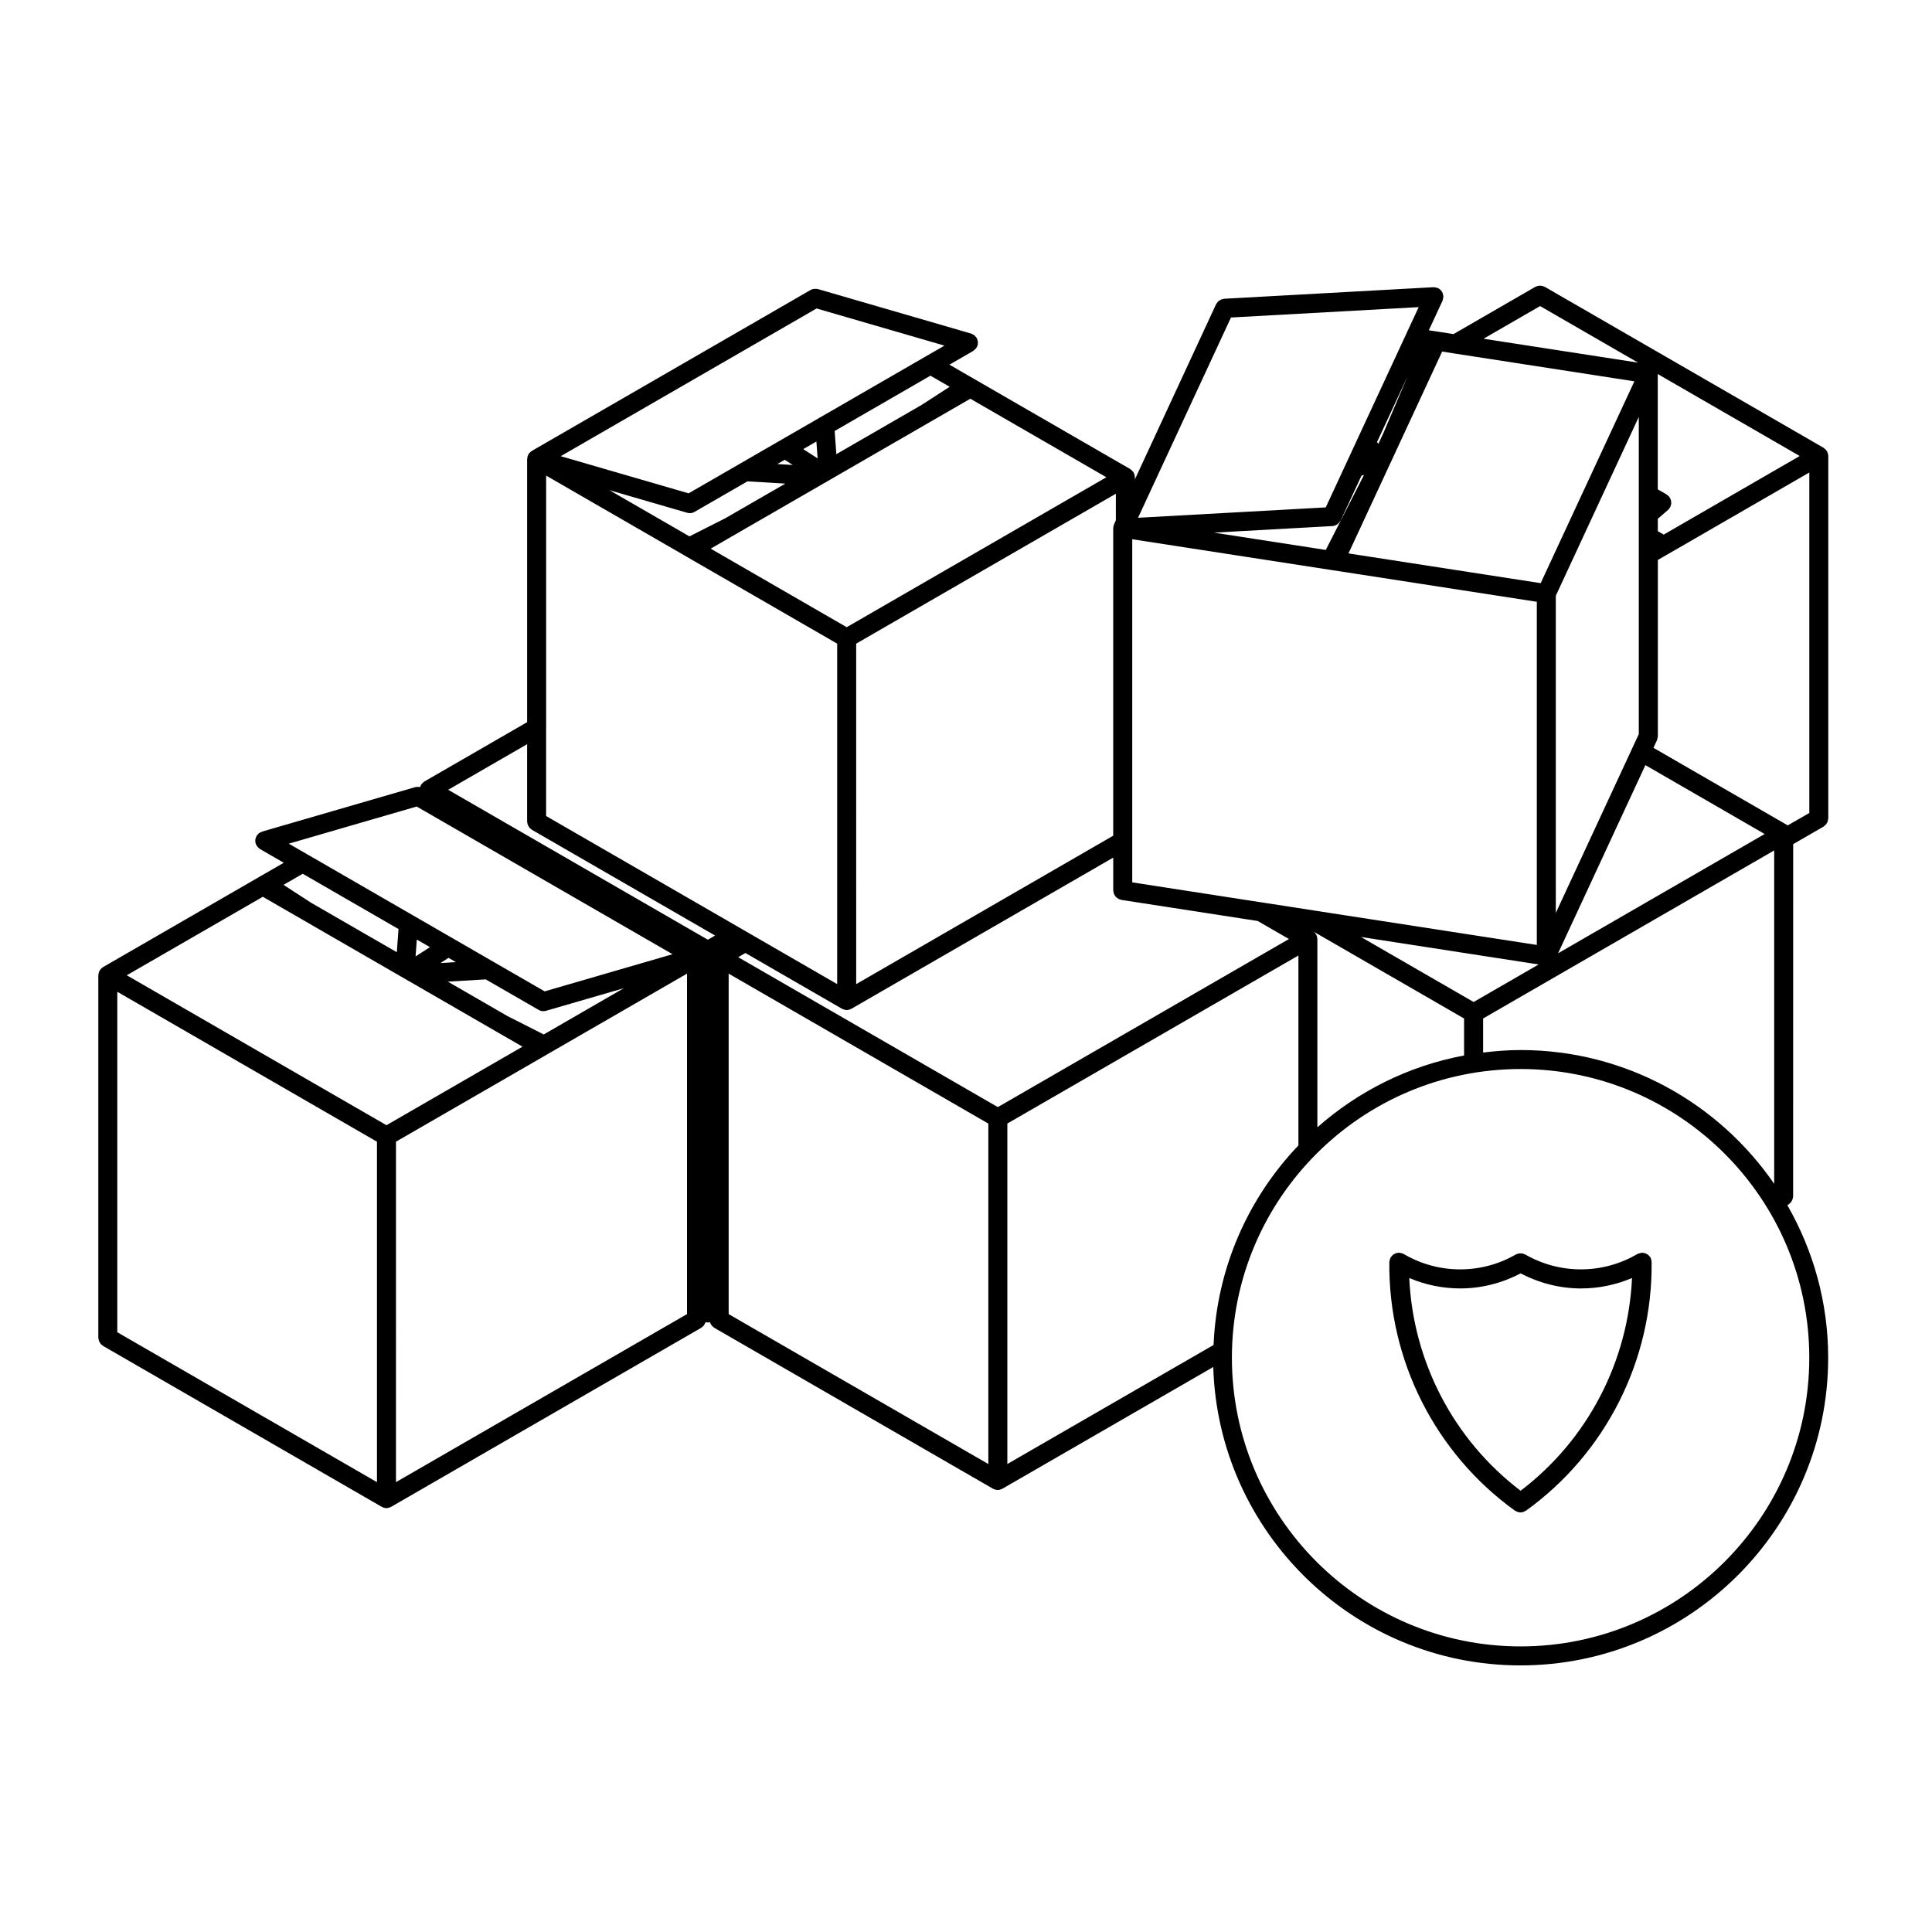 <?xml version="1.0" encoding="UTF-8"?>
<!-- Uploaded to: ICON Repo, www.svgrepo.com, Generator: ICON Repo Mixer Tools -->
<svg fill="#000000" width="800px" height="800px" version="1.1" viewBox="144 144 512 512" xmlns="http://www.w3.org/2000/svg">
 <g>
  <path d="m628.45 264.37c-0.023-0.117-0.055-0.227-0.098-0.336-0.035-0.105-0.074-0.207-0.121-0.309-0.023-0.047-0.023-0.102-0.051-0.141-0.023-0.039-0.074-0.07-0.105-0.109-0.059-0.098-0.121-0.172-0.195-0.262-0.082-0.09-0.156-0.168-0.246-0.246-0.09-0.082-0.176-0.145-0.273-0.207-0.039-0.031-0.066-0.07-0.105-0.098l-73.859-42.641c-0.09-0.051-0.188-0.055-0.277-0.098-0.168-0.074-0.332-0.141-0.516-0.176-0.16-0.031-0.312-0.035-0.473-0.035s-0.312 0.004-0.473 0.035c-0.18 0.035-0.344 0.105-0.516 0.176-0.098 0.039-0.188 0.047-0.277 0.098l-21.668 12.516-4.121-0.641-0.91-0.141h-0.004l-1.508-0.23 3.633-7.828c0.02-0.035 0.016-0.07 0.031-0.105 0.059-0.152 0.082-0.316 0.109-0.484 0.035-0.172 0.074-0.332 0.074-0.508 0-0.035 0.02-0.066 0.016-0.105-0.004-0.125-0.066-0.242-0.098-0.367-0.031-0.152-0.051-0.301-0.105-0.449-0.102-0.25-0.242-0.469-0.406-0.672-0.02-0.031-0.035-0.055-0.055-0.082-0.383-0.438-0.91-0.707-1.531-0.762-0.117-0.016-0.23-0.039-0.348-0.035-0.039 0-0.07-0.02-0.105-0.016l-55.449 3.062c-0.105 0.004-0.191 0.059-0.293 0.082-0.191 0.031-0.379 0.066-0.555 0.137-0.141 0.066-0.266 0.156-0.395 0.242-0.137 0.098-0.273 0.176-0.387 0.297-0.121 0.121-0.211 0.273-0.309 0.414-0.066 0.105-0.156 0.172-0.211 0.289l-21.504 46.387v-0.555c0-0.055-0.023-0.098-0.031-0.141-0.004-0.109-0.023-0.223-0.047-0.332-0.02-0.109-0.051-0.223-0.09-0.332-0.039-0.105-0.082-0.207-0.125-0.309-0.02-0.047-0.02-0.102-0.051-0.141-0.023-0.047-0.07-0.074-0.102-0.109-0.059-0.098-0.125-0.176-0.195-0.258-0.082-0.098-0.16-0.176-0.258-0.258-0.086-0.074-0.168-0.137-0.262-0.195-0.039-0.031-0.066-0.074-0.105-0.102l-41.086-23.719-0.664-0.383-6.141-3.547 6.309-3.641c0.055-0.031 0.086-0.09 0.137-0.121 0.082-0.055 0.133-0.109 0.203-0.172 0.367-0.312 0.648-0.695 0.785-1.133 0.004-0.02 0.023-0.031 0.031-0.051v-0.023c0.074-0.266 0.086-0.543 0.07-0.828 0-0.051 0.016-0.105 0.012-0.152-0.012-0.102-0.066-0.188-0.09-0.281-0.055-0.227-0.105-0.453-0.223-0.656-0.004-0.012 0-0.02-0.004-0.023-0.055-0.098-0.141-0.152-0.207-0.23-0.133-0.176-0.258-0.352-0.43-0.492-0.152-0.117-0.332-0.18-0.508-0.266-0.117-0.051-0.211-0.137-0.332-0.172l-40.594-11.793h-0.023c-0.18-0.055-0.367-0.047-0.551-0.055-0.508-0.031-0.992 0.059-1.41 0.312l-73.758 42.578c-0.02 0.012-0.039 0.02-0.055 0.031l-0.012 0.012c-0.031 0.02-0.051 0.051-0.082 0.07-0.012 0.012-0.02 0.02-0.031 0.023-0.098 0.066-0.18 0.125-0.266 0.203-0.074 0.07-0.145 0.125-0.215 0.203-0.047 0.051-0.09 0.086-0.133 0.137-0.039 0.055-0.066 0.109-0.102 0.172-0.031 0.039-0.074 0.07-0.102 0.109-0.023 0.039-0.023 0.102-0.047 0.141-0.051 0.098-0.09 0.188-0.121 0.289-0.016 0.051-0.051 0.082-0.066 0.125v0.023c-0.02 0.066-0.012 0.133-0.023 0.203-0.02 0.109-0.039 0.223-0.047 0.332 0 0.051-0.031 0.09-0.031 0.141v69.727l-27.223 15.715c-0.039 0.023-0.066 0.066-0.105 0.098-0.098 0.059-0.188 0.125-0.273 0.207s-0.172 0.156-0.246 0.246c-0.07 0.09-0.137 0.168-0.195 0.258-0.023 0.051-0.074 0.07-0.102 0.117-0.023 0.047-0.023 0.102-0.051 0.141-0.051 0.102-0.09 0.195-0.121 0.309-0.016 0.047-0.051 0.082-0.066 0.121-0.203-0.047-0.402-0.059-0.613-0.059-0.215 0.004-0.434 0-0.641 0.059h-0.023l-40.531 11.77c-0.004 0.004-0.012 0.004-0.02 0.012l-0.039 0.012c-0.098 0.031-0.16 0.098-0.25 0.133-0.207 0.086-0.418 0.172-0.594 0.312-0.168 0.133-0.289 0.309-0.414 0.473-0.07 0.09-0.16 0.145-0.215 0.246-0.004 0.012 0 0.016-0.004 0.023-0.109 0.203-0.168 0.43-0.223 0.656-0.023 0.102-0.082 0.188-0.09 0.281-0.004 0.051 0.012 0.105 0.012 0.152-0.016 0.281-0.004 0.559 0.07 0.828v0.023c0.004 0.02 0.023 0.023 0.031 0.047 0.137 0.441 0.418 0.82 0.785 1.133 0.07 0.066 0.121 0.125 0.203 0.176 0.051 0.039 0.086 0.09 0.137 0.121l6.309 3.648-6.121 3.531c-0.004 0-0.012 0-0.016 0.004l-0.664 0.383-0.012 0.012-41.074 23.715c-0.039 0.023-0.066 0.066-0.102 0.09-0.102 0.066-0.188 0.133-0.277 0.211-0.09 0.082-0.168 0.156-0.246 0.246-0.07 0.09-0.137 0.168-0.195 0.258-0.023 0.051-0.074 0.07-0.102 0.117-0.023 0.047-0.023 0.102-0.051 0.141-0.051 0.102-0.09 0.195-0.121 0.309-0.039 0.109-0.07 0.223-0.098 0.336-0.02 0.105-0.035 0.215-0.039 0.324 0 0.055-0.031 0.102-0.031 0.145v96.035c0 0.105 0.047 0.195 0.059 0.301 0.02 0.176 0.047 0.344 0.105 0.516 0.051 0.156 0.125 0.293 0.207 0.43 0.082 0.137 0.156 0.266 0.262 0.395 0.121 0.133 0.258 0.242 0.402 0.348 0.082 0.066 0.133 0.141 0.223 0.195l73.852 42.641h0.004c0.039 0.023 0.086 0.02 0.121 0.039 0.336 0.176 0.711 0.297 1.117 0.297l0.004 0.004 0.004-0.004c0.406 0 0.781-0.117 1.117-0.297 0.039-0.02 0.086-0.016 0.121-0.039h0.004l82.172-47.445c0.09-0.055 0.141-0.133 0.223-0.195 0.145-0.105 0.281-0.215 0.402-0.348 0.105-0.125 0.18-0.258 0.262-0.395 0.082-0.137 0.156-0.273 0.211-0.43 0.016-0.047 0.051-0.086 0.066-0.133 0.188 0.039 0.363 0.105 0.562 0.105l0.004 0.004 0.004-0.004c0.203 0 0.379-0.07 0.559-0.105 0.016 0.051 0.051 0.09 0.07 0.133 0.051 0.156 0.125 0.293 0.207 0.43 0.082 0.137 0.156 0.266 0.262 0.395 0.121 0.133 0.258 0.242 0.402 0.348 0.082 0.066 0.133 0.141 0.223 0.195l73.852 42.641h0.012c0.039 0.023 0.086 0.02 0.121 0.039 0.336 0.176 0.715 0.297 1.117 0.297 0.004 0 0.012 0.004 0.012 0.004h0.004c0.004 0 0.004-0.004 0.004-0.004 0.414 0 0.781-0.117 1.125-0.297 0.039-0.02 0.086-0.016 0.121-0.039h0.004l55.863-32.25c1.32 43.812 37.281 79.078 81.414 79.078 44.961 0 81.547-36.582 81.547-81.543 0-14.715-3.977-28.492-10.82-40.426l0.262-0.145c0.098-0.055 0.152-0.141 0.238-0.207 0.141-0.105 0.273-0.211 0.387-0.344 0.105-0.121 0.18-0.25 0.262-0.383 0.086-0.145 0.156-0.289 0.211-0.441 0.059-0.16 0.082-0.324 0.105-0.504 0.016-0.105 0.066-0.195 0.066-0.309l0.016-93.344 8.039-4.641c0.09-0.055 0.137-0.133 0.223-0.195 0.141-0.105 0.281-0.215 0.398-0.348 0.105-0.125 0.188-0.258 0.266-0.395 0.082-0.137 0.156-0.273 0.207-0.43 0.059-0.168 0.086-0.332 0.105-0.516 0.016-0.105 0.066-0.191 0.066-0.301v-96.031c0-0.051-0.031-0.098-0.031-0.145 0.004-0.113-0.008-0.219-0.031-0.332zm-162.84 236.06-54.652 31.547v-90.227l77.137-44.535v50.336c-13.258 13.879-21.637 32.406-22.484 52.879zm-211.19-142.69 2.066 1.188c0.004 0.004 0.012 0 0.016 0.004l65.727 37.945-33.891 9.844-13.742-7.93-10.543-6.086-10.539-6.086-28.012-16.172-4.973-2.867zm105.98-131.99 33.891 9.844-4.969 2.867-28.012 16.176-10.539 6.082-10.539 6.09-13.742 7.93-33.891-9.844zm109.82 2.394 49.746-2.75-3.269 7.043c0 0.004-0.004 0.004-0.004 0.012l-13.109 28.238c0 0.004 0 0.012-0.004 0.012l-1.41 3.047c-0.004 0.004-0.004 0.004-0.004 0.012l-1.422 3.062c-0.004 0.004-0.004 0.004-0.004 0.012l-5.402 11.633-49.742 2.75zm81.922-3.031 25.957 14.988-40.945-6.332zm-17.613 184.43-29.852-17.23 47.082 7.281zm-126.09 27.852-68.809-39.73 1.914-1.109 25.59 14.777s0.004 0 0.012 0.004c0.035 0.02 0.082 0.02 0.121 0.039 0.344 0.172 0.711 0.293 1.117 0.297h0.004 0.004c0.406-0.004 0.777-0.121 1.117-0.297 0.039-0.02 0.086-0.02 0.121-0.039 0.004-0.004 0.004-0.004 0.012-0.004l69.375-40.055v8.715c0 0.105 0.051 0.203 0.066 0.309 0.02 0.168 0.047 0.328 0.102 0.488s0.121 0.297 0.207 0.438c0.082 0.137 0.156 0.266 0.262 0.383 0.105 0.125 0.227 0.23 0.359 0.332 0.121 0.102 0.242 0.188 0.383 0.262 0.152 0.082 0.312 0.125 0.48 0.172 0.102 0.031 0.18 0.098 0.289 0.105l36.133 5.586 8.289 4.781zm-120.34-19.254-9.582-4.852-15.836-9.145 10.047-0.598 14.02 8.09c0.398 0.23 0.832 0.336 1.258 0.336 0.23 0 0.469-0.031 0.707-0.102l20.602-5.984zm-25.238-20.301 1.949 1.129-4.082 0.246zm-8.727-0.383 0.328-4.465 3.481 2.012zm71.969-117.57c0.238 0.07 0.473 0.102 0.707 0.102 0.43 0 0.863-0.105 1.258-0.336l14.02-8.09 10.039 0.598-15.852 9.148-9.562 4.836-21.207-12.242zm34.25-18.883 0.328 4.469-3.812-2.453zm-8.398 4.848 2.137 1.371-4.09-0.242zm-63.219 71.004v-66.816l36.602 21.125 0.023 0.02 0.664 0.387h0.004c0 0.004 0.004 0.004 0.004 0.004l0.016 0.012s0.004 0 0.012 0.004l39.801 22.98v90.227l-23.055-13.316c-0.004-0.004-0.012-0.012-0.016-0.016l-2.992-1.727c-0.004-0.004-0.016 0-0.02-0.012l-51.051-29.473v-23.398zm208.39-53.445c0.406-0.02 0.77-0.16 1.102-0.352 0.086-0.047 0.141-0.105 0.223-0.16 0.293-0.215 0.523-0.48 0.707-0.797 0.031-0.055 0.098-0.082 0.117-0.137l5.543-11.926 0.648-0.172-0.172 0.367-9.949 19.504-29.645-4.586zm32.188-45.75 47.816 7.394-24.832 53.488-50.934-7.879 8.488-18.289 2.43-5.234c0.016-0.031 0.012-0.059 0.023-0.09 0.004-0.02 0.031-0.023 0.035-0.047 0.016-0.023 0.012-0.051 0.02-0.07 0.012-0.02 0.023-0.023 0.031-0.039l0.012-0.012 2.863-6.184s0.004 0 0.004-0.004l10.918-23.527zm-37.156 147.62-0.059-0.012c-0.012 0-0.02-0.004-0.031-0.004l-13.547-2.098-0.07-0.012-0.012 0.004-34.379-5.32v-90.934l52.309 8.086h0.02l0.887 0.137h0.012l53.988 8.352v90.941zm64.148-83.398 21.996-47.395v84.062l-1.664 3.586-20.332 43.805zm-39.254-58.223-6.387 15-1.359 2.922-0.395-0.383zm63 103.11 31.609 18.254-54.75 31.609zm4.856-61.094-1.566-0.906v-3.289l2.715-2.348c0.168-0.141 0.266-0.328 0.387-0.504 0.039-0.055 0.105-0.082 0.141-0.141 0.02-0.023 0.016-0.051 0.031-0.082 0.09-0.16 0.125-0.336 0.176-0.523 0.039-0.137 0.102-0.273 0.109-0.414 0.016-0.16-0.02-0.316-0.035-0.484-0.016-0.156-0.012-0.312-0.059-0.473-0.039-0.141-0.125-0.266-0.191-0.402-0.086-0.156-0.145-0.316-0.262-0.465-0.02-0.02-0.023-0.051-0.047-0.074-0.102-0.109-0.227-0.172-0.336-0.262-0.105-0.09-0.18-0.203-0.309-0.273l-2.332-1.352v-30.555l37.621 21.719zm-145.65-2.766c-0.004 0.016-0.004 0.023-0.012 0.035-0.016 0.039-0.023 0.074-0.039 0.105-0.039 0.102-0.051 0.207-0.07 0.309-0.023 0.082-0.074 0.141-0.09 0.227-0.004 0.051 0.016 0.102 0.012 0.145-0.004 0.07-0.031 0.125-0.031 0.195 0 0.016-0.012 0.023-0.012 0.039v81.508l-68.113 39.332-0.004-90.23 68.816-39.73v7.055zm-70.867 27.305-36.051-20.812 6.367-3.68 23.191-13.387c0.004-0.004 0.012 0 0.012-0.004l1.391-0.801c0.004 0 0.004-0.012 0.012-0.012l1.379-0.797 26.25-15.16 10.211-5.894 36.051 20.812zm19.922-58.945-22.668 13.09-0.453-6.141 25.383-14.656 5.094 2.941zm-104.56 110.75c0.023 0.176 0.047 0.344 0.105 0.516 0.055 0.156 0.133 0.293 0.211 0.43 0.082 0.137 0.156 0.273 0.262 0.387 0.117 0.137 0.258 0.246 0.402 0.352 0.082 0.059 0.137 0.145 0.223 0.195l48.547 28.027-1.914 1.109-68.816-39.734 20.922-12.082v20.5c0 0.109 0.051 0.195 0.059 0.301zm-34.137 28.191-0.453 6.137-22.672-13.082-7.352-4.769 5.094-2.938zm-35.961-8.555 10.211 5.898 26.254 15.156 1.391 0.801 0.066 0.039s0.004 0 0.004 0.004l1.316 0.754 23.207 13.402 6.367 3.672-36.051 20.812-68.82-39.734zm-38.566 25.176 68.816 39.734v90.223l-68.816-39.73zm73.852 39.73 39.805-22.98 0.004-0.004 0.016-0.012 0.664-0.383 0.039-0.023 36.602-21.137v90.227l-77.133 44.531zm88.164 43.691v-88.227l68.816 39.734v90.223l-68.816-39.727zm155.99-97.535c-0.004-0.105-0.02-0.215-0.047-0.324-0.023-0.117-0.055-0.227-0.09-0.336-0.039-0.105-0.074-0.207-0.125-0.309-0.023-0.047-0.02-0.102-0.047-0.141-0.031-0.047-0.074-0.07-0.105-0.109-0.059-0.098-0.121-0.172-0.195-0.262-0.082-0.09-0.16-0.168-0.25-0.246-0.02-0.02-0.031-0.047-0.051-0.059l39.812 22.984v9.801c-14.742 2.75-28.062 9.488-38.879 19.035v-49.879c0.008-0.059-0.023-0.105-0.023-0.156zm43.949 21.191 77.137-44.531v88.352c-14.715-21.391-39.344-35.457-67.207-35.457-3.367 0-6.664 0.273-9.93 0.664zm80.73-51.172-35.59-20.555 0.926-1.996c0.012-0.016 0.004-0.031 0.012-0.047 0.07-0.145 0.082-0.312 0.117-0.473 0.039-0.172 0.102-0.332 0.102-0.508 0-0.012 0.012-0.023 0.012-0.039v-46.727l2.144-1.238h0.012l0.672-0.383c0.004 0 0.012-0.012 0.012-0.012l37.301-21.539v90.227zm-70.801 217.58c-42.184 0-76.504-34.32-76.504-76.504 0-42.184 34.32-76.508 76.504-76.508 42.184 0 76.508 34.32 76.508 76.508s-34.324 76.504-76.508 76.504z"/>
  <path d="m581.6 477.84c-0.047-0.16-0.09-0.324-0.168-0.48-0.023-0.047-0.023-0.102-0.051-0.141-0.055-0.098-0.141-0.141-0.203-0.227-0.105-0.141-0.215-0.273-0.348-0.387-0.121-0.105-0.25-0.18-0.387-0.262-0.141-0.082-0.281-0.152-0.434-0.203-0.168-0.059-0.332-0.086-0.504-0.105-0.105-0.016-0.191-0.059-0.297-0.059h-0.031c-0.051 0-0.09 0.023-0.141 0.031-0.172 0.016-0.328 0.059-0.504 0.105-0.16 0.047-0.316 0.086-0.465 0.16-0.047 0.023-0.102 0.02-0.141 0.051-9.129 5.375-20.504 5.441-29.699 0.137-0.09-0.051-0.188-0.055-0.277-0.098-0.168-0.074-0.332-0.141-0.516-0.176-0.16-0.031-0.312-0.035-0.473-0.035s-0.312 0.004-0.473 0.035c-0.18 0.035-0.344 0.105-0.516 0.176-0.098 0.039-0.188 0.047-0.277 0.098-9.184 5.305-20.566 5.246-29.699-0.137-0.047-0.031-0.102-0.023-0.141-0.051-0.145-0.082-0.312-0.117-0.473-0.168-0.168-0.047-0.324-0.09-0.5-0.105-0.051-0.004-0.09-0.031-0.137-0.031h-0.031c-0.105 0-0.188 0.047-0.293 0.059-0.176 0.02-0.344 0.047-0.52 0.105-0.145 0.051-0.277 0.117-0.414 0.195-0.141 0.082-0.277 0.16-0.402 0.273-0.125 0.109-0.238 0.242-0.336 0.379-0.066 0.086-0.152 0.137-0.207 0.23-0.023 0.047-0.023 0.102-0.051 0.141-0.082 0.152-0.121 0.312-0.168 0.48s-0.09 0.316-0.105 0.488c0 0.051-0.031 0.098-0.031 0.145-0.277 26.031 12.16 50.656 33.277 65.875 0.051 0.035 0.105 0.02 0.156 0.055 0.402 0.246 0.836 0.414 1.305 0.418 0.004 0 0.004 0.004 0.016 0.004 0.012 0 0.012-0.004 0.016-0.004 0.469-0.004 0.902-0.172 1.305-0.418 0.051-0.035 0.105-0.02 0.156-0.055 21.113-15.219 33.555-39.848 33.277-65.875 0-0.055-0.031-0.102-0.031-0.145 0.02-0.156-0.02-0.316-0.066-0.48zm-34.621 61.223c-17.746-13.492-28.504-34.18-29.508-56.375 4.309 1.832 8.914 2.762 13.523 2.762 5.5 0 10.984-1.367 15.992-3.996 5.008 2.625 10.488 4 15.992 4 4.606 0 9.211-0.934 13.523-2.766-1.02 22.191-11.781 42.883-29.523 56.375z"/>
 </g>
</svg>